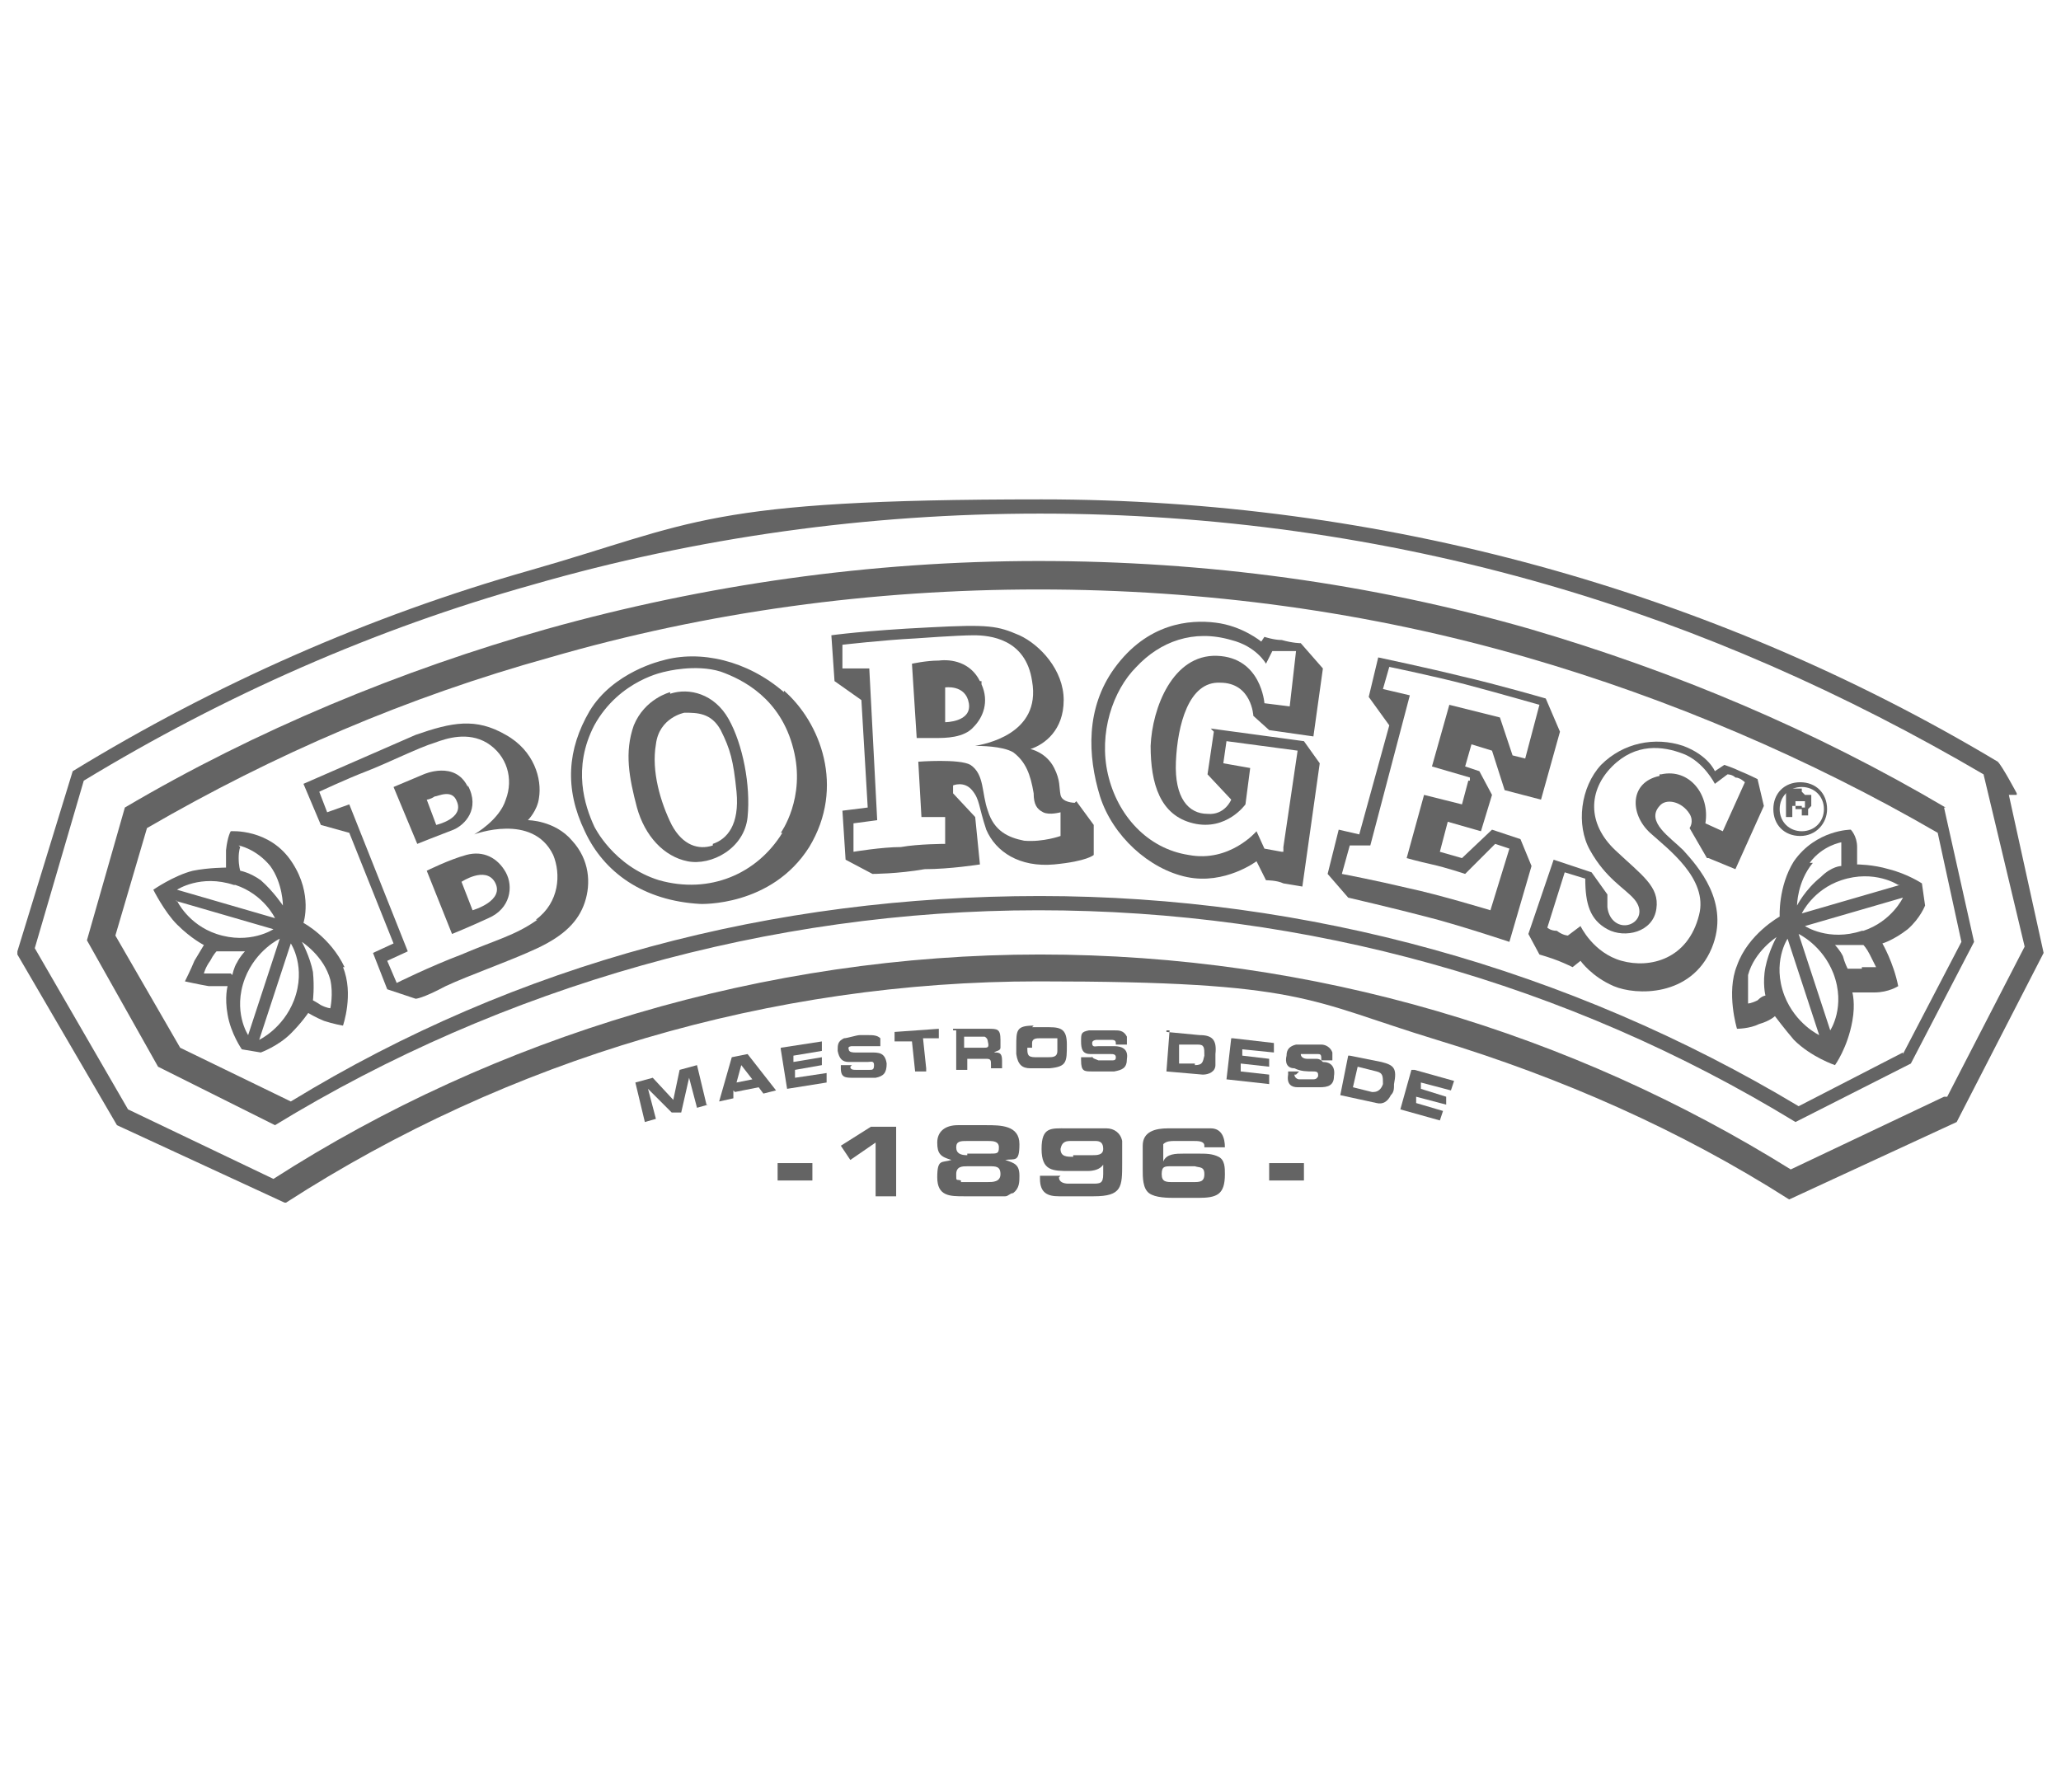 <svg xmlns="http://www.w3.org/2000/svg" id="Layer_1" data-name="Layer 1" viewBox="0 0 130.4 113.4"><defs><style> .cls-1 { fill-rule: evenodd; } .cls-1, .cls-2 { fill: #646464; stroke-width: 0px; } </style></defs><path class="cls-2" d="M127.6,50.2s-.9-1.7-1.2-2c-18.2-10.9-39.1-16.6-60.5-16.6s-21.9,1.5-32.4,4.5c-10.2,2.9-19.9,7.2-28.9,12.7h0l-3.5,11.4h0v.2l6.3,10.8h0l10.6,4.9h.1c14.1-9.1,30.7-14,47.6-14s17,1.2,25.2,3.7c7.9,2.4,15.4,5.7,22.3,10.1h0l10.6-4.9h0l5.5-10.7-2.2-10h.5ZM123,69.4l-9.7,4.6c-13.8-8.6-30.1-13.6-47.5-13.6s-34.5,5.2-48.5,14.2l-9.2-4.4-5.9-10.2,3.1-10.6c8.9-5.4,18.4-9.6,28.4-12.4,10.4-3,21.2-4.5,32.1-4.5s21.7,1.5,32.1,4.5c9.7,2.8,18.9,6.9,27.6,12l2.6,10.9-4.9,9.5h-.2Z"></path><path class="cls-2" d="M123.1,51.1c-8.3-4.9-17.1-8.6-26.3-11.3-10.1-2.9-20.5-4.3-31.1-4.3s-21.1,1.5-31.1,4.3c-9.2,2.6-18.4,6.4-26.7,11.3l-2.4,8.4,4.5,8,7.4,3.7c14.4-8.8,31.3-13.6,48.3-13.6s33.5,4.6,47.9,13.4l7.3-3.7,4-7.7-1.9-8.5h0ZM120.4,66.6l-6.6,3.4c-14.5-8.7-31.1-13.3-48-13.3s-33,4.2-47.4,13l-7-3.4-4.1-7.1,2-6.8c8.1-4.7,16.5-8.3,25.5-10.8,10-2.9,20.4-4.3,30.9-4.3s20.9,1.4,30.9,4.3c9,2.6,17.9,6.4,26,11.1l1.5,6.9-3.7,7.1h0Z"></path><g><path class="cls-2" d="M29.6,49.8c-.8-1.7-2.8-.8-2.8-.8l-1.9.8,1.5,3.6s1.5-.6,2.3-.9c.7-.3,1.7-1.3.9-2.8h0ZM27,50.6s.2,0,.5-.2c.2,0,1.1-.5,1.4.3.5,1.1-1.3,1.5-1.3,1.5,0,0-.6-1.6-.6-1.6Z"></path><path class="cls-2" d="M29.5,54.1c-1.1.3-2.5,1-2.5,1l1.6,4s1-.4,2.3-1c1.4-.6,1.6-2,1.1-2.9s-1.4-1.4-2.5-1.1ZM29.9,57.6l-.7-1.8s1.5-1,2.1,0c.7,1.2-1.4,1.8-1.4,1.8Z"></path><path class="cls-2" d="M36.2,53.2c-1.1-1.3-2.8-1.3-2.8-1.3,0,0,.6-.6.7-1.4.2-1.2-.3-3-2.1-4-1.9-1.1-3.4-.8-5.7,0-1.6.7-7.1,3.1-7.1,3.1l1.1,2.6,1.8.5,2.8,7-1.3.6.9,2.3,1.8.6s.4,0,1.9-.8c1.5-.7,4.1-1.6,5.8-2.4s2.6-1.7,3-2.9c.4-1.2.3-2.7-.8-3.9h0ZM34,58.2c-1.4,1-2.7,1.3-4.8,2.2-2.1.8-4.1,1.8-4.1,1.8l-.6-1.4,1.3-.6-3.7-9.3-1.4.5-.5-1.3s1.7-.8,3-1.3,3.3-1.5,4.3-1.8c.8-.3,2.1-.7,3.3,0,1.3.8,1.7,2.3,1.2,3.6-.4,1.3-2,2.2-2,2.2,0,0,3.7-1.4,5,1.3.5,1.2.4,3-1.1,4.1h0Z"></path></g><g><path class="cls-2" d="M42.4,43.8s-1.6.4-2.3,2.1c-.6,1.7-.3,3.3.2,5.2.5,1.8,1.7,3.1,3.2,3.4s3.6-.8,3.8-2.8-.3-4.6-1.2-6.2-2.5-2-3.7-1.6h0ZM45.1,53.5c-.9.3-1.9,0-2.6-1.3-.7-1.4-1.3-3.4-1-5.1.2-1.7,1.8-2,1.8-2,.8,0,1.7,0,2.3,1.1.6,1.2.8,1.9,1,3.9.2,2.1-.6,3-1.5,3.3h0Z"></path><path class="cls-2" d="M49.6,43.8c-2.3-2-5.3-2.7-7.7-2,0,0-3.1.7-4.6,3.2-1.4,2.4-1.6,4.9-.3,7.6,1.2,2.6,3.7,4.4,7.3,4.6,0,0,4.5.2,6.9-3.6,2.3-3.8.7-7.9-1.6-9.9h0ZM49.5,52.7c-1.6,2.6-4.6,3.9-7.8,3-2.9-.9-4.1-3.4-4.1-3.4-.6-1.3-1.4-3.7,0-6.4,1.6-2.9,4.5-3.4,4.5-3.4,0,0,1.9-.5,3.5,0,1.4.5,3.8,1.7,4.6,4.9.8,3.1-.8,5.3-.8,5.3h0Z"></path></g><g><path class="cls-2" d="M62,43.1c-.6-1.2-1.8-1.4-2.6-1.3-.8,0-1.7.2-1.7.2l.3,4.7h1.2c.6,0,1.8,0,2.4-.7.6-.6,1-1.6.5-2.7v-.2h-.1ZM59.8,45.7v-2.2s1.3-.2,1.5,1-1.5,1.2-1.5,1.2Z"></path><path class="cls-2" d="M68,50.8s-.8,0-.9-.5,0-.9-.4-1.7c-.5-1-1.5-1.2-1.5-1.2.9-.3,2.1-1.2,2.1-3.1s-1.5-3.5-2.8-4.1c-1.4-.6-1.9-.7-5.7-.5-4.1.2-6.2.5-6.2.5l.2,2.9,1.7,1.2.4,6.8-1.6.2.2,3.1,1.7.9s1.6,0,3.3-.3c1.6,0,3.5-.3,3.5-.3l-.3-3-1.4-1.5v-.5s.7-.3,1.2.3c.5.6.4,1,.9,2.5.6,1.4,2.1,2.4,4.3,2.2,2.1-.2,2.5-.6,2.5-.6v-1.9l-1.1-1.5h0ZM67.1,52.9s-1.1.4-2.3.3c-1-.2-1.9-.6-2.3-1.9-.4-1.1-.2-2.3-1.1-2.9-.7-.4-3.3-.2-3.3-.2l.2,3.5h1.5v1.7s-1.7,0-2.8.2c-1.2,0-3,.3-3,.3v-1.8l1.5-.2-.5-9.6h-1.7v-1.5s2.6-.3,4.6-.4c0,0,2.7-.2,3.7-.2s3.3.2,3.7,2.9c.6,3.4-3.1,4-3.6,4.1.3,0,1.7,0,2.4.4.8.6,1.1,1.4,1.3,2.6,0,.7.2,1,.6,1.2s1.1,0,1.1,0v1.5h0,0Z"></path></g><path class="cls-2" d="M76.8,46.3l-.4,2.7,1.5,1.6s-.4,1-1.5.9c-1.2,0-2.1-1-2-3.3s.8-5.1,2.8-5c2,0,2.1,2.1,2.1,2.1l1,.9,2.8.4.6-4.3-1.4-1.6s-.5,0-1.2-.2c-.5,0-1.1-.2-1.1-.2l-.2.3s-1.2-1-2.9-1.2c-1.6-.2-4.3,0-6.4,2.9-1.8,2.5-1.7,5.5-.9,8.1.8,2.5,3.1,4.6,5.5,5.1s4.4-1,4.4-1l.6,1.2s.7,0,1.1.2l1.2.2,1.1-7.8-1-1.4-5.9-.8.2.2h0ZM81.1,53.9l-1.1-.2-.5-1.1s-1.7,2-4.3,1.5c-2.6-.4-4.5-2.5-5.1-5.1s.3-5.3,1.8-6.8c1.5-1.6,3.6-2.4,6-1.7,1.6.4,2.2,1.5,2.2,1.5l.4-.8h1.5l-.4,3.5-1.6-.2s-.2-2.9-3-3-4.1,3.3-4.2,5.7c0,2.4.6,4.4,2.7,4.9s3.3-1.2,3.3-1.2l.3-2.3-1.7-.3.2-1.4,4.5.6-.9,6.1h0v.3Z"></path><path class="cls-1" d="M94.4,47.5l.8,2.5,2.3.6,1.2-4.3-.9-2.1s-3.1-.9-5.3-1.4c-2-.5-5.3-1.2-5.3-1.2l-.6,2.5,1.3,1.8-1.9,6.9-1.3-.3-.7,2.8,1.3,1.5s3,.7,4.9,1.2c2,.5,5.3,1.6,5.3,1.6l1.4-4.8-.7-1.7-1.8-.6-1.9,1.8-1.4-.4.5-1.9,2.1.6.7-2.3-.8-1.5-.9-.3.4-1.4s1.3.4,1.3.4ZM92.9,49.4l-.4,1.5-2.4-.6-1.1,4s.7.2,1.6.4c.9.2,2.1.6,2.1.6l1.9-1.9.9.3-1.2,3.9s-3.3-1-5.2-1.4c-2.1-.5-4.2-.9-4.2-.9l.5-1.8h1.3l2.5-9.5-1.7-.4.4-1.4s2.9.6,4.8,1.1,4.7,1.3,4.7,1.3l-.9,3.4-.8-.2-.8-2.4-3.2-.8-1.1,3.9,2.4.7h0v.2Z"></path><path class="cls-1" d="M108.1,54.3l1.7.7,1.8-4-.4-1.7s-.6-.3-1.1-.5c-.4-.2-1-.4-1-.4l-.6.4s-.4-1-2-1.6c-1.8-.6-3.8-.2-5.2,1.2-1.3,1.4-1.6,3.8-.7,5.4,1,1.8,2.2,2.4,2.8,3.1.6.7.3,1.4-.3,1.6-.6.2-1.3-.2-1.4-1.1v-.8l-1-1.4-2.4-.8-1.6,4.7.7,1.3s.7.2,1.2.4c.5.2.9.4.9.4l.5-.4s.7,1,2.1,1.6,4.9.7,6.2-2.4c1.2-2.9-.9-5.2-1.8-6.2-.8-.8-2.4-1.8-1.5-2.8.4-.5,1.4-.3,1.9.5.3.5,0,.9,0,.9l1.1,1.9h.1ZM105,49.1c-1.9.4-1.9,2.4-.6,3.6,1.1,1,3.7,2.9,3.1,5.2-.7,2.8-3.1,3.4-4.9,2.9s-2.6-2.2-2.6-2.2l-.8.6s-.3,0-.7-.3c-.4,0-.6-.2-.6-.2l1.1-3.5,1.3.4c0,1.6.3,2.6,1.4,3.2s2.9.2,3.1-1.3c.2-1.4-.9-2.1-2.6-3.7-1.8-1.7-1.7-3.8-.2-5.3s3.2-1.3,4.5-.8,2,1.9,2,1.9l.8-.6s.3,0,.5.2c.3,0,.6.3.6.3l-1.4,3.1-1.1-.5c.3-1.8-1-3.5-2.8-3.1h-.1Z"></path><path class="cls-1" d="M115.6,51.2c0,.9-.7,1.7-1.7,1.7s-1.7-.7-1.7-1.7.7-1.7,1.7-1.7,1.7.7,1.7,1.7ZM114,49.8c-.8,0-1.4.6-1.4,1.4s.6,1.4,1.4,1.4,1.4-.6,1.4-1.4-.6-1.4-1.4-1.4Z"></path><path class="cls-2" d="M114.2,50.3h.4v.7l-.2.2h0v.2h0v.2h-.4v-.6h-.6v.7h-.4v-1.8h1v.2l.2.2ZM114,51.1h.2v-.4h-.6v.5h.4Z"></path><path class="cls-1" d="M21.8,61.2c-.9-1.9-2.6-2.8-2.6-2.8,0,0,.6-1.8-.7-3.8-1.4-2.2-3.9-2-3.9-2,0,0-.2.3-.3,1.2v1.1s-1.1,0-2.1.2c-1.2.3-2.5,1.2-2.5,1.2,0,0,.7,1.4,1.5,2.2.9.9,1.7,1.3,1.7,1.3l-.6,1c-.2.5-.6,1.3-.6,1.3,0,0,.9.2,1.5.3h1.2s-.2.7,0,1.8c.2,1.2.9,2.2.9,2.2l1.2.2s1.1-.4,1.9-1.2c.7-.7,1.1-1.3,1.1-1.3,0,0,.5.3,1,.5.6.2,1.2.3,1.2.3,0,0,.7-2,0-3.7,0,0,.1,0,.1,0ZM15.1,53.5s1.1.2,2,1.3c.8,1.1.8,2.5.8,2.5,0,0-.6-.9-1.4-1.6-.7-.5-1.3-.6-1.3-.6,0,0-.1-.3-.1-.8s.1-.7.1-.7h0ZM14.9,56c1.8.6,2.5,2.1,2.5,2.1l-6.2-1.8s1.5-1,3.6-.3c0,0,.1,0,.1,0ZM11.1,57l6.2,1.8s-1.5,1-3.6.3c-1.8-.6-2.5-2.1-2.5-2.1,0,0-.1,0,0,0ZM14.6,61.6h-1.7s.1-.4.4-.8c.2-.4.4-.6.4-.6h1.8s-.3.3-.5.7c-.2.3-.3.8-.3.8h0ZM15.5,61.9c.7-1.8,2.2-2.5,2.2-2.5l-2,6.1s-1-1.5-.2-3.6ZM18.6,63.3c-.7,1.8-2.2,2.5-2.2,2.5l2-6.1s1,1.5.2,3.6ZM20.9,63.8s-.2,0-.6-.2c-.3-.2-.5-.3-.5-.3,0,0,.1-.8,0-1.8-.2-1-.7-1.9-.7-1.9,0,0,1.4.9,1.8,2.4.2.9,0,1.8,0,1.8Z"></path><path class="cls-1" d="M121.6,55.9s-.9-.6-2.1-.9c-1-.3-2-.3-2-.3v-1.1c0-.7-.4-1.1-.4-1.1,0,0-2.2,0-3.6,2-1,1.6-.9,3.5-.9,3.5,0,0-2,1.1-2.7,3.1-.7,1.7,0,4,0,4,0,0,.8,0,1.4-.3.7-.2,1-.5,1-.5,0,0,.6.8,1.2,1.5,1.1,1.1,2.6,1.6,2.6,1.6,0,0,.8-1.1,1.1-2.8.2-1.1,0-1.8,0-1.8h1.4c.9,0,1.5-.4,1.5-.4-.3-1.5-1-2.7-1-2.7,0,0,.7-.2,1.6-.9.8-.7,1.1-1.5,1.1-1.5l-.2-1.4h0ZM120.2,56l-6.2,1.8s.7-1.5,2.5-2.1c2.1-.7,3.6.3,3.6.3h0ZM114.5,54.6c.8-1.1,2-1.3,2-1.3v1.5s-.6,0-1.3.7c-1,.8-1.5,1.8-1.5,1.8,0,0,0-1.5,1-2.7h-.2ZM111.7,61.2c-.2,1,0,1.8,0,1.8,0,0-.2,0-.5.3-.4.2-.6.2-.6.2v-1.8c.4-1.5,1.8-2.4,1.8-2.4,0,0-.5.9-.7,1.9ZM112.9,63c-.8-2.1.2-3.6.2-3.6l2,6.1s-1.5-.7-2.2-2.5ZM115.8,65.2l-2-6.1s1.5.7,2.2,2.5c.8,2.1-.2,3.6-.2,3.6ZM117.8,61.3h-.9s-.2-.4-.3-.8c-.2-.4-.5-.7-.5-.7h1.8s.2.2.4.6c.2.4.4.8.4.8h-.9ZM117.8,58.9c-2.1.7-3.6-.3-3.6-.3l6.2-1.8s-.7,1.5-2.5,2.1h0Z"></path><g><path class="cls-2" d="M51.4,74.7h-2.2v-1.1h2.2v1.1Z"></path><path class="cls-2" d="M56.7,75.7h-1.3v-3.4l-1.6,1.1-.6-.9,1.9-1.2h1.6v4.5h0Z"></path><path class="cls-2" d="M64.5,74.4c0,.4,0,.8-.4,1.1-.2,0-.3.2-.5.2h-2.6c-.9,0-1.7,0-1.7-1.2s.3-.9.9-1.1c-.7-.2-.9-.4-.9-1.1s.5-1.1,1.3-1.1h1.8c.9,0,2.1,0,2.1,1.2s-.3.9-.9,1c.6.2.9.3.9,1ZM60.8,74.8h1.7c.3,0,.8,0,.8-.5s-.3-.5-.7-.5h-1.4c-.3,0-.7,0-.7.5s0,.3.3.4h0ZM61.2,73h1.4c.5,0,.6,0,.6-.4s-.4-.4-.7-.4h-1.3c-.4,0-.7,0-.7.4s.3.5.7.5h0Z"></path><path class="cls-2" d="M67,74.5c0,.3.3.4.6.4h1.5c.5,0,.7,0,.7-.6v-.6c-.2.3-.6.4-1,.4h-1.1c-1.1,0-1.8,0-1.8-1.4s.6-1.3,1.6-1.3h2.5c.5,0,.9.3,1,.8v1.4c0,1.5,0,2.1-1.8,2.1h-2.2c-.7,0-1.2-.2-1.2-1.1s0,0,0-.2h1.3,0ZM67.9,73.1h1.2c.3,0,.7,0,.7-.4s-.2-.5-.5-.5h-1.5c-.3,0-.6,0-.7.5,0,.5.4.5.8.5h0Z"></path><path class="cls-2" d="M76.2,72.5c0-.3-.4-.3-.7-.3h-1.2c-.2,0-.5,0-.7.2v1.1c.2-.5.8-.5,1.3-.5h.9c.5,0,.9,0,1.3.2s.4.7.4,1.1c0,1.3-.5,1.5-1.7,1.5h-1.4c-.5,0-1.3,0-1.7-.3-.4-.3-.4-1-.4-1.5v-1.5c0-.9.8-1.1,1.6-1.1h2.7c.7,0,.9.6.9,1.2h-1.3ZM74.3,74.8h1.2c.4,0,.7,0,.7-.5s-.3-.4-.6-.5h-1.5c-.4,0-.6,0-.6.5s.3.5.7.5h.1Z"></path><path class="cls-2" d="M82.5,74.7h-2.2v-1.1h2.2v1.1Z"></path></g><g><path class="cls-2" d="M44.8,69.9l-.7.2-.5-1.9-.5,2.2h-.6l-1.5-1.5.5,1.9-.7.2-.6-2.5,1.1-.3,1.3,1.4.4-1.9,1.1-.3.6,2.5h.1Z"></path><path class="cls-2" d="M46.4,69v.5l-.9.2.8-2.8,1-.2,1.8,2.3-.8.2-.3-.4-1.5.3h0ZM46.9,67.4l-.3,1.1,1-.2-.7-.9Z"></path><path class="cls-2" d="M49.4,66.3l2.6-.4v.6l-1.8.3v.4l1.8-.3v.5l-1.7.3v.5l2-.3v.6l-2.5.4-.4-2.5h0Z"></path><path class="cls-2" d="M53.8,67.5h0c0,.2.2.2.4.2h.8c.2,0,.3,0,.3-.3s-.2-.2-.4-.2h-1.2c-.4,0-.6-.2-.7-.7,0-.4,0-.6.4-.8.2,0,.8-.2,1-.2h.5c.3,0,.6,0,.8.2v.5h-1.8s-.3,0-.2.2c0,.2.3.2.4.2h1c.5,0,.9,0,1,.7,0,.6-.2.8-.7.9h-1.4c-.5,0-.8,0-.8-.6v-.2h.7,0Z"></path><path class="cls-2" d="M58.6,67.8h-.7l-.2-1.9h-1.1v-.6l2.8-.2v.6h-1l.2,1.9v.2Z"></path><path class="cls-2" d="M60.3,65.1h2.2c.6,0,.8,0,.8.7v.5c0,.2-.3.2-.4.3.3,0,.5,0,.5.5v.5h-.7v-.2c0-.3,0-.4-.3-.4h-1.2v.7h-.7v-2.5h-.2,0ZM62.2,66.3h0c.3,0,.4,0,.3-.4,0,0,0-.2-.2-.3h-1.3v.7s1.2,0,1.2,0Z"></path><path class="cls-2" d="M65.3,65h1.1c.8,0,1.1.2,1.1,1.1h0c0,1.1,0,1.4-1.1,1.5h-1.2c-.5,0-.8-.2-.9-.9v-.5c0-1,0-1.3,1.1-1.3h0ZM65,66.3c0,.4,0,.6.5.6h.8c.3,0,.6,0,.6-.4v-.8h-1.1c-.2,0-.5,0-.5.3v.3h-.3Z"></path><path class="cls-2" d="M69.1,66.8h0c0,.2.2.2.4.3h.8c.2,0,.3,0,.3-.2s-.2-.2-.3-.2h-1.3c-.5,0-.6-.3-.6-.8s0-.6.5-.7h1.6c.3,0,.6,0,.8.4v.5h-.7c0-.2,0-.3-.3-.3h-.9s-.3,0-.3.2c0,.3.2.2.4.2h1c.5,0,.9.2.8.8,0,.6-.3.7-.8.8h-1.4c-.5,0-.7,0-.7-.7v-.2h.7Z"></path><path class="cls-2" d="M73.8,65.3l2.1.2c.8,0,1.1.3,1,1.2h0v.7c0,.4-.4.6-.8.6l-2.3-.2.2-2.6h-.2,0ZM75.6,67.4c.5,0,.5-.2.6-.6h0c0-.5,0-.7-.4-.7h-1.2v1.2h1.2-.2Z"></path><path class="cls-2" d="M78,65.7l2.6.3v.6l-2-.2v.4l1.7.2v.5l-1.8-.2v.5l1.8.2v.6l-2.7-.3.3-2.6h0Z"></path><path class="cls-2" d="M81.9,68h0c0,.2.2.3.3.3h.8c.2,0,.3,0,.4-.2,0-.2,0-.3-.3-.3h0c-.4,0-.8,0-1.2-.2-.5,0-.6-.4-.5-.8,0-.4.2-.6.6-.7h1.6c.3,0,.6.2.7.5v.5h-.7c0-.3,0-.4-.2-.4h-1.1c0,.2.2.3.4.3h.5c.2,0,.3,0,.5.2.5,0,.8.3.7.9,0,.6-.4.7-.9.7h-1.4c-.4,0-.7-.2-.6-.8v-.2h.7l-.2.2h0Z"></path><path class="cls-2" d="M85.4,66.8l2,.4c.8.2,1,.4.8,1.4h0c0,.3,0,.5-.2.7-.2.4-.5.6-.9.5l-2.3-.5.5-2.5h0ZM86.9,69.1c.3,0,.5-.2.6-.5h0c0-.5,0-.7-.4-.8l-1.2-.3-.3,1.3,1.2.3h.1Z"></path><path class="cls-2" d="M89.5,67.7l2.5.7-.2.6-1.9-.5v.4l1.6.5v.5l-1.9-.5v.4l1.7.5-.2.6-2.5-.7.7-2.5h.2Z"></path></g></svg>